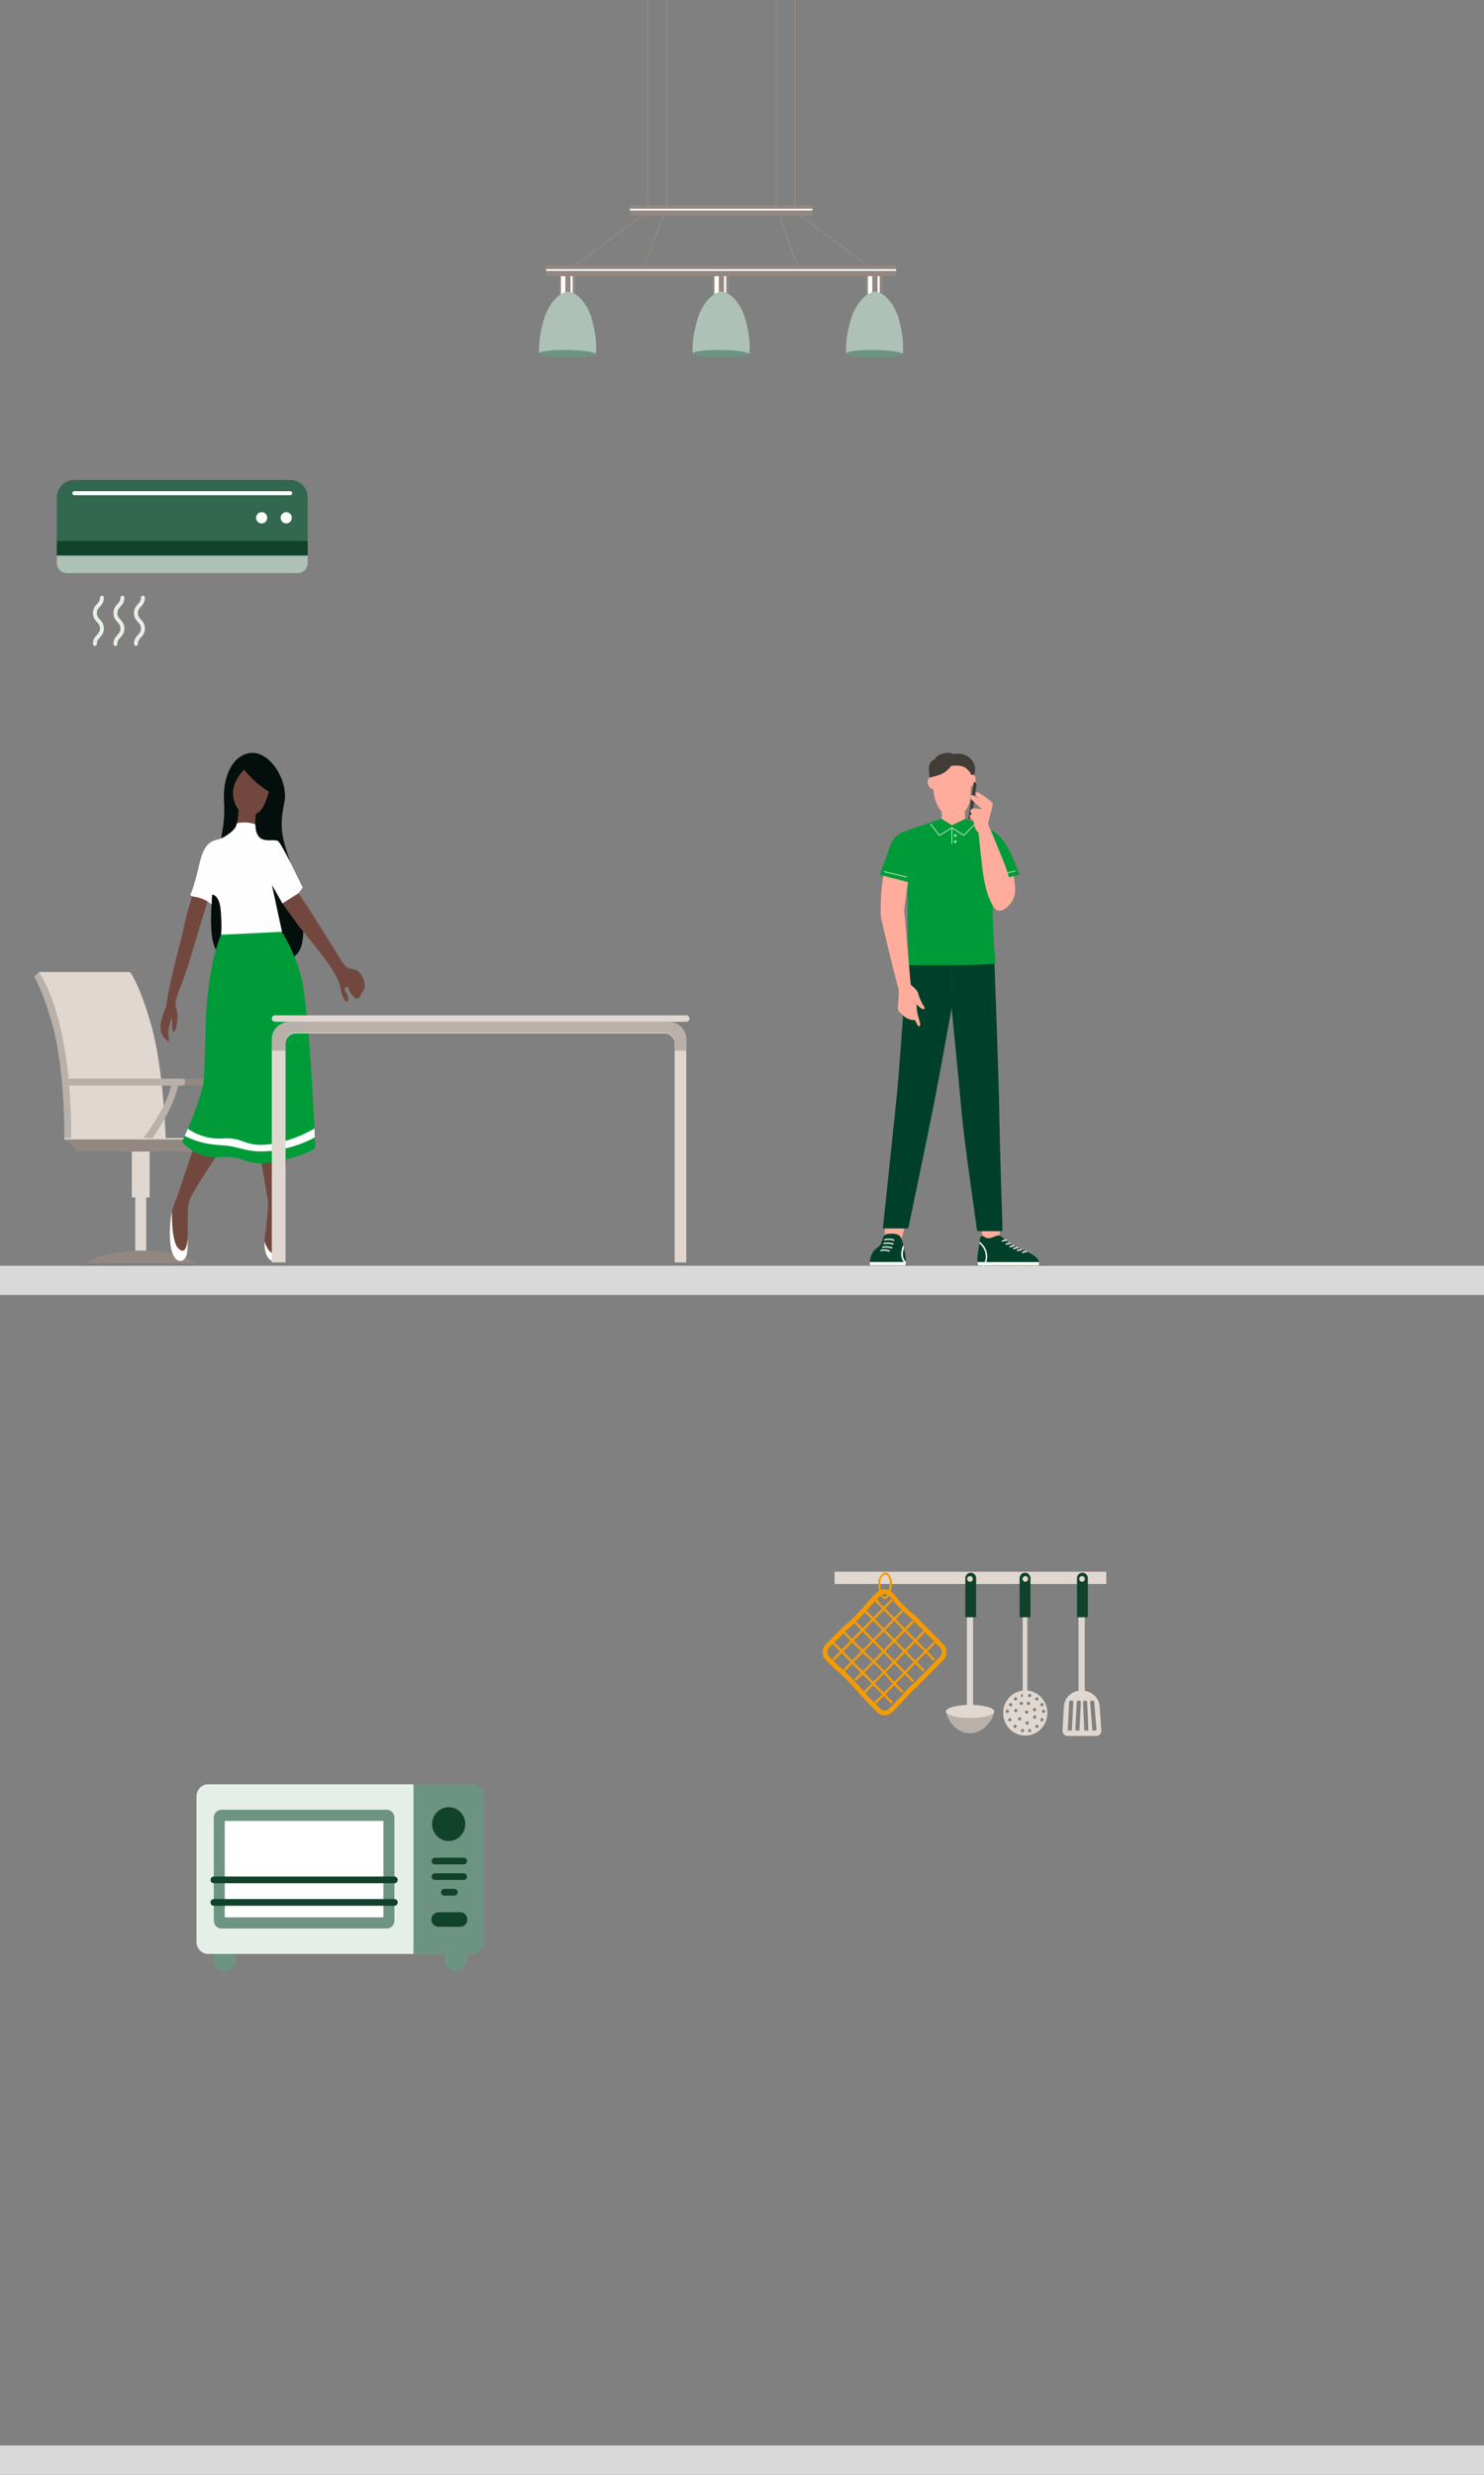 <?xml version="1.0" encoding="UTF-8"?>
<svg width="258px" height="430px" viewBox="0 0 258 430" version="1.1" xmlns="http://www.w3.org/2000/svg" xmlns:xlink="http://www.w3.org/1999/xlink">
    <rect x="0" y="0" width="258" height="430" fill="#808080" stroke="none"/>
    <title>base</title>
    <g id="Page-1" stroke="none" stroke-width="1" fill="none" fill-rule="evenodd">
        <g id="base" fill-rule="nonzero">
            <path d="M40.948,339.5 L37.024,339.5 L37.024,340.502 C37.024,341.608 37.904,342.498 38.982,342.498 C40.061,342.498 40.941,341.601 40.941,340.502 L40.941,339.5 L40.948,339.5 Z" id="Path" fill="#6D9482"></path>
            <path d="M81.25,339.5 L77.326,339.5 L77.326,340.502 C77.326,341.609 78.206,342.498 79.285,342.498 C80.364,342.498 81.243,341.602 81.243,340.502 L81.243,339.5 L81.25,339.5 Z" id="Path" fill="#6D9482"></path>
            <path d="M71.905,310.026 L71.905,339.5 L36.2,339.5 C35.073,339.5 34.166,338.568 34.166,337.427 L34.166,312.099 C34.166,310.951 35.08,310.026 36.2,310.026 L71.905,310.026 Z" id="Path" fill="#E5EFE7"></path>
            <path d="M84.116,312.099 L84.116,337.427 C84.116,338.575 83.202,339.5 82.082,339.5 L71.905,339.5 L71.905,310.026 L82.082,310.026 C83.209,310.026 84.116,310.958 84.116,312.099 Z" id="Path" fill="#6D9482"></path>
            <path d="M67.24,314.446 L38.502,314.446 C37.766,314.446 37.169,315.054 37.169,315.805 L37.169,333.721 C37.169,334.472 37.766,335.08 38.502,335.08 L67.24,335.08 C67.976,335.08 68.573,334.472 68.573,333.721 L68.573,315.805 C68.573,315.054 67.976,314.446 67.24,314.446 Z" id="Path" fill="#6D9482"></path>
            <polygon id="Path" fill="#FFFFFF" points="66.663 333.14 66.663 316.393 39.073 316.393 39.073 333.14"></polygon>
            <path d="M78.007,319.881 C79.601,319.881 80.894,318.564 80.894,316.94 C80.894,315.315 79.601,313.998 78.007,313.998 C76.413,313.998 75.121,315.315 75.121,316.94 C75.121,318.564 76.413,319.881 78.007,319.881 Z" id="Path" fill="#11422B"></path>
            <path d="M80.626,323.937 L75.616,323.937 C75.3,323.937 75.046,323.678 75.046,323.356 C75.046,323.033 75.3,322.774 75.616,322.774 L80.626,322.774 C80.942,322.774 81.196,323.033 81.196,323.356 C81.196,323.678 80.942,323.937 80.626,323.937 Z" id="Path" fill="#11422B"></path>
            <path d="M80.626,326.647 L75.616,326.647 C75.3,326.647 75.046,326.388 75.046,326.066 C75.046,325.744 75.3,325.485 75.616,325.485 L80.626,325.485 C80.942,325.485 81.196,325.744 81.196,326.066 C81.196,326.388 80.942,326.647 80.626,326.647 Z" id="Path" fill="#11422B"></path>
            <path d="M79.004,329.358 L77.238,329.358 C76.922,329.358 76.668,329.099 76.668,328.777 C76.668,328.454 76.922,328.195 77.238,328.195 L79.004,328.195 C79.32,328.195 79.574,328.454 79.574,328.777 C79.574,329.099 79.32,329.358 79.004,329.358 Z" id="Path" fill="#11422B"></path>
            <path d="M80.013,334.779 L76.234,334.779 C75.554,334.779 74.997,334.212 74.997,333.518 C74.997,332.825 75.554,332.258 76.234,332.258 L80.013,332.258 C80.694,332.258 81.25,332.825 81.25,333.518 C81.25,334.212 80.694,334.779 80.013,334.779 Z" id="Path" fill="#11422B"></path>
            <path d="M68.572,327.214 L37.169,327.214 C36.853,327.214 36.598,326.955 36.598,326.633 C36.598,326.311 36.853,326.052 37.169,326.052 L68.572,326.052 C68.888,326.052 69.143,326.311 69.143,326.633 C69.143,326.955 68.888,327.214 68.572,327.214 Z" id="Path" fill="#11422B"></path>
            <path d="M68.572,331.13 L37.169,331.13 C36.853,331.13 36.598,330.871 36.598,330.549 C36.598,330.227 36.853,329.967 37.169,329.967 L68.572,329.967 C68.888,329.967 69.143,330.227 69.143,330.549 C69.143,330.871 68.888,331.13 68.572,331.13 Z" id="Path" fill="#11422B"></path>
            <polygon id="Path" fill="#E0D7D0" points="192.333 273.094 145.095 273.094 145.095 275.221 192.333 275.221"></polygon>
            <path d="M153.75,277.836 C152.557,277.306 152.703,275.692 152.719,274.633 C152.752,274.517 152.792,274.41 152.833,274.294 C152.963,273.963 153.157,273.657 153.417,273.4 C153.653,273.226 153.986,273.143 154.262,273.317 C154.416,273.4 154.554,273.532 154.668,273.69 C154.895,274.012 155.041,274.434 155.057,274.774 C155.074,274.931 155.074,275.097 155.057,275.27 L155.057,275.287 C155.033,275.428 155.009,275.568 154.992,275.725 C154.919,276.239 154.846,276.777 154.562,277.248 C154.505,277.339 154.44,277.439 154.367,277.53 C154.27,277.604 154.172,277.687 154.083,277.753 C153.969,277.811 153.856,277.844 153.742,277.844 L153.75,277.836 Z M153.198,276.719 C153.369,277 153.466,277.596 153.896,277.43 C154.327,277.215 154.465,276.71 154.53,276.255 C154.546,276.164 154.562,276.065 154.578,275.966 C154.595,275.866 154.603,275.775 154.619,275.676 C154.635,275.535 154.66,275.386 154.684,275.237 C154.684,275.08 154.684,274.931 154.684,274.79 C154.676,274.476 154.521,274.062 154.31,273.806 C154.237,273.723 154.164,273.648 154.075,273.607 C153.58,273.607 153.312,273.921 153.166,274.31 C153.117,274.443 153.076,274.583 153.052,274.724 C152.946,275.27 153.133,275.825 153.157,276.354 C153.174,276.487 153.19,276.611 153.206,276.719 L153.198,276.719 Z" id="Shape" fill="#F59B00"></path>
            <path d="M153.791,298.038 C153.304,298.038 152.825,297.847 152.459,297.475 L150.291,295.257 C149.195,293.999 148.075,292.716 146.824,291.483 C146.67,291.326 146.516,291.169 146.354,291.02 C146.021,290.705 145.696,290.424 145.363,290.167 L144.413,289.273 C144.234,289.1 144.088,288.942 143.958,288.818 L143.577,288.429 C143.22,288.065 143.025,287.585 143.025,287.072 C143.025,286.559 143.22,286.079 143.577,285.715 L146.386,282.851 C147.685,281.792 148.919,280.584 150.178,279.136 L150.616,278.622 C150.852,278.399 151.063,278.151 151.282,277.902 C152.175,276.876 153.523,275.329 155.074,276.653 C155.212,276.777 155.333,276.901 155.447,277.025 C155.65,277.249 155.829,277.48 156.015,277.72 C156.332,278.126 156.624,278.507 156.998,278.805 C157.201,279.011 157.371,279.177 157.55,279.342 C158.061,279.839 158.597,280.319 159.149,280.782 L159.547,281.18 C159.986,281.627 160.392,282.04 160.798,282.438 L164.005,285.707 C164.744,286.46 164.744,287.676 164.005,288.421 L159.978,292.526 C159.84,292.667 159.693,292.816 159.555,292.956 C158.784,293.552 158.159,294.256 157.493,295 C157.176,295.356 156.852,295.712 156.519,296.06 L155.13,297.475 C154.765,297.847 154.278,298.038 153.799,298.038 L153.791,298.038 Z M153.831,276.967 C153.231,276.967 152.638,277.58 151.891,278.44 C151.647,278.714 151.42,278.978 151.201,279.185 L150.787,279.673 C149.496,281.163 148.237,282.396 146.93,283.456 L146.581,283.811 L144.153,286.286 C143.95,286.493 143.837,286.766 143.837,287.064 C143.837,287.362 143.95,287.635 144.153,287.842 L144.535,288.231 C144.657,288.355 144.803,288.504 144.973,288.669 L145.883,289.53 C146.207,289.778 146.548,290.076 146.906,290.407 C147.068,290.565 147.23,290.722 147.393,290.887 C148.659,292.137 149.796,293.436 150.884,294.694 L153.036,296.887 C153.458,297.318 154.14,297.318 154.554,296.887 L155.942,295.472 C156.267,295.133 156.584,294.785 156.892,294.438 C157.55,293.701 158.24,292.931 159.036,292.319 C159.141,292.211 159.271,292.079 159.409,291.938 L163.436,287.833 C163.639,287.627 163.753,287.353 163.753,287.056 C163.753,286.758 163.639,286.485 163.436,286.278 L160.229,283.009 C159.831,282.603 159.426,282.198 159.02,281.784 L158.614,281.378 C158.078,280.931 157.526,280.435 156.998,279.922 C156.819,279.748 156.649,279.574 156.47,279.4 C156.056,279.078 155.715,278.639 155.39,278.209 C155.22,277.985 155.049,277.762 154.863,277.563 C154.765,277.456 154.66,277.348 154.554,277.257 C154.31,277.05 154.075,276.951 153.839,276.951 L153.831,276.967 Z" id="Shape" fill="#F59B00"></path>
            <path d="M155.268,295.745 L154.976,296.043 C154.976,296.043 153.994,295.042 152.638,293.66 C152.532,293.552 152.427,293.445 152.321,293.337 C151.266,292.137 150.113,291.169 149.065,290.018 C148.935,289.886 148.814,289.762 148.684,289.629 C146.548,287.453 144.689,285.558 144.689,285.558 L144.981,285.26 C144.981,285.26 146.841,287.155 148.976,289.331 C149.106,289.456 149.228,289.588 149.358,289.712 C150.657,290.887 151.818,292.203 153.044,293.478 C153.149,293.585 153.255,293.693 153.36,293.8 C154.489,294.951 155.268,295.745 155.268,295.745 Z" id="Path" fill="#F59B00"></path>
            <path d="M157.095,293.883 L156.803,294.181 C156.803,294.181 156.161,293.527 155.195,292.542 C155.098,292.443 155,292.344 154.895,292.236 C153.441,290.407 151.809,288.81 150.137,287.386 C150.015,287.262 149.893,287.138 149.771,287.014 C147.961,285.169 146.516,283.695 146.516,283.695 L146.808,283.397 C146.808,283.397 148.253,284.871 150.064,286.716 C150.186,286.84 150.307,286.964 150.429,287.088 C152.15,288.603 153.782,290.192 155.187,291.938 C155.293,292.046 155.39,292.145 155.487,292.244 C156.454,293.229 157.095,293.883 157.095,293.883 Z" id="Path" fill="#F59B00"></path>
            <path d="M158.93,292.013 L158.638,292.31 C158.638,292.31 157.68,291.334 156.356,289.985 C156.251,289.877 156.153,289.778 156.04,289.662 C154.879,288.454 153.718,287.279 152.532,286.087 C152.41,285.963 152.297,285.847 152.175,285.723 C151.355,284.887 150.584,284.101 149.95,283.455 C149.755,283.257 149.577,283.075 149.414,282.909 C149.017,282.619 148.814,282.131 148.408,281.924 C149.017,281.37 149.634,282.826 150.243,283.157 C150.34,283.257 150.438,283.356 150.543,283.464 C151.193,284.126 151.964,284.912 152.76,285.723 C152.873,285.839 152.987,285.955 153.109,286.079 C154.132,287.13 155.147,288.173 156.17,289.199 C156.275,289.306 156.381,289.414 156.478,289.513 C157.891,290.953 158.93,292.013 158.93,292.013 Z" id="Path" fill="#F59B00"></path>
            <path d="M160.757,290.151 L160.465,290.449 C160.465,290.449 154.676,284.548 151.785,281.602 C151.59,281.403 151.412,281.221 151.249,281.056 C150.933,280.691 149.91,279.93 150.518,279.856 C150.795,279.856 151.2,280.41 151.533,280.758 C151.696,280.923 151.874,281.105 152.069,281.304 C154.96,284.25 160.749,290.151 160.749,290.151 L160.757,290.151 Z" id="Path" fill="#F59B00"></path>
            <path d="M162.584,288.288 L162.291,288.586 C162.291,288.586 155.658,281.825 153.044,279.16 C152.889,279.003 152.751,278.862 152.629,278.738 C152.427,278.539 152.085,278.332 152.15,278.059 C152.288,277.505 152.759,278.2 152.914,278.448 C153.035,278.572 153.173,278.721 153.328,278.87 C155.942,281.535 162.576,288.297 162.576,288.297 L162.584,288.288 Z" id="Path" fill="#F59B00"></path>
            <polygon id="Path" fill="#F59B00" points="152.013 295.743 152.3 296.036 162.588 285.549 162.301 285.257"></polygon>
            <path d="M160.464,283.389 L160.757,283.687 C160.757,283.687 158.686,285.798 156.405,288.123 C156.283,288.247 156.161,288.371 156.039,288.496 C154.537,290.051 152.97,291.508 151.509,293.113 C151.355,293.271 151.217,293.411 151.095,293.544 C150.965,293.676 150.851,293.792 150.762,293.891 C150.665,293.949 150.6,294.082 150.527,294.156 C150.324,294.222 150.324,293.949 150.186,293.875 C150.389,293.668 150.592,293.461 150.803,293.254 C150.924,293.13 151.062,292.989 151.225,292.824 C152.767,291.243 154.334,289.712 155.812,288.148 C155.926,288.032 156.039,287.916 156.153,287.8 C158.418,285.491 160.464,283.406 160.464,283.406 L160.464,283.389 Z" id="Path" fill="#F59B00"></path>
            <path d="M158.638,281.527 L158.93,281.825 C158.93,281.825 156.892,283.902 154.627,286.211 C154.505,286.335 154.391,286.451 154.27,286.575 C152.776,288.181 151.209,289.637 149.715,291.21 C149.609,291.284 149.487,291.408 149.358,291.533 C149.098,291.64 149.025,292.195 148.619,291.988 C148.554,291.988 148.684,291.706 148.757,291.541 C148.838,291.417 148.96,291.284 149.098,291.152 C149.236,291.019 149.382,290.887 149.536,290.755 C151.006,289.356 152.435,287.899 153.88,286.385 C153.994,286.269 154.107,286.145 154.229,286.029 C156.543,283.671 158.654,281.519 158.654,281.519 L158.638,281.527 Z" id="Path" fill="#F59B00"></path>
            <path d="M156.77,279.756 C156.852,279.855 156.981,279.996 157.055,280.062 C156.649,280.344 156.373,280.683 156.032,281.047 C155.869,281.213 155.691,281.395 155.496,281.593 C153.482,283.646 150.064,287.13 148.172,289.058 C148.026,289.207 147.888,289.348 147.766,289.472 C147.466,289.77 147.198,290.184 146.857,290.391 C146.792,290.391 146.654,290.25 146.654,290.184 C146.792,289.77 147.133,289.489 147.482,289.182 C147.612,289.05 147.742,288.917 147.888,288.769 C149.78,286.84 153.198,283.356 155.212,281.304 C155.406,281.105 155.585,280.923 155.747,280.757 C156.04,280.484 156.243,280.269 156.519,280.004 C156.689,279.847 156.787,279.756 156.787,279.756 L156.77,279.756 Z" id="Path" fill="#F59B00"></path>
            <path d="M154.976,277.811 C155.082,277.91 155.285,278.051 155.212,278.117 C155.147,278.399 154.806,278.465 154.643,278.73 C154.513,278.862 154.359,279.011 154.197,279.185 C151.566,281.866 144.981,288.578 144.981,288.578 L144.689,288.28 C144.689,288.28 147.011,285.913 149.447,283.43 C149.577,283.298 149.707,283.166 149.828,283.041 C150.307,282.553 150.851,281.999 151.355,281.486 C151.477,281.361 151.598,281.237 151.72,281.113 C152.621,280.194 153.442,279.359 154.026,278.763 C154.172,278.614 154.302,278.481 154.424,278.357 C154.538,278.241 154.643,278.134 154.724,278.059 C154.887,277.894 154.976,277.811 154.976,277.811 Z" id="Path" fill="#F59B00"></path>
            <polygon id="Path" fill="#E0D7D0" points="178.335 279.905 177.799 279.905 177.799 295.025 178.335 295.025"></polygon>
            <polygon id="Path" fill="#E0D7D0" points="178.611 279.905 178.343 279.905 178.343 295.025 178.611 295.025"></polygon>
            <path d="M178.205,273.259 C177.702,273.259 177.263,273.681 177.263,274.194 L177.263,280.997 L179.147,280.997 L179.147,274.194 C179.147,273.681 178.709,273.259 178.205,273.259 Z M178.262,274.84 C177.994,274.84 177.775,274.616 177.775,274.343 C177.775,274.07 177.994,273.847 178.262,273.847 C178.53,273.847 178.749,274.07 178.749,274.343 C178.749,274.616 178.53,274.84 178.262,274.84 Z" id="Shape" fill="#11422B"></path>
            <path d="M178.246,293.717 C176.119,293.717 174.397,295.472 174.397,297.64 C174.397,299.808 176.119,301.563 178.246,301.563 C180.373,301.563 182.094,299.808 182.094,297.64 C182.094,295.472 180.373,293.717 178.246,293.717 Z M181.136,295.902 C181.299,295.902 181.421,296.034 181.421,296.192 C181.421,296.349 181.291,296.481 181.136,296.481 C180.982,296.481 180.852,296.349 180.852,296.192 C180.852,296.034 180.982,295.902 181.136,295.902 Z M178.806,295.679 C178.969,295.679 179.09,295.811 179.09,295.968 C179.09,296.125 178.96,296.258 178.806,296.258 C178.652,296.258 178.522,296.125 178.522,295.968 C178.522,295.811 178.652,295.679 178.806,295.679 Z M177.548,295.679 C177.71,295.679 177.832,295.811 177.832,295.968 C177.832,296.125 177.702,296.258 177.548,296.258 C177.393,296.258 177.264,296.125 177.264,295.968 C177.264,295.811 177.393,295.679 177.548,295.679 Z M176.549,294.892 C176.711,294.892 176.833,295.025 176.833,295.182 C176.833,295.339 176.703,295.472 176.549,295.472 C176.395,295.472 176.265,295.339 176.265,295.182 C176.265,295.025 176.395,294.892 176.549,294.892 Z M174.852,297.342 C174.852,297.177 174.982,297.052 175.136,297.052 C175.291,297.052 175.42,297.185 175.42,297.342 C175.42,297.499 175.291,297.632 175.136,297.632 C174.982,297.632 174.852,297.499 174.852,297.342 Z M175.575,299.097 C175.412,299.097 175.291,298.964 175.291,298.807 C175.291,298.65 175.42,298.517 175.575,298.517 C175.729,298.517 175.859,298.65 175.859,298.807 C175.859,298.964 175.729,299.097 175.575,299.097 Z M175.713,296.49 C175.55,296.49 175.429,296.357 175.429,296.2 C175.429,296.043 175.559,295.91 175.713,295.91 C175.867,295.91 175.997,296.043 175.997,296.2 C175.997,296.357 175.867,296.49 175.713,296.49 Z M176.476,300.255 C176.314,300.255 176.192,300.123 176.192,299.965 C176.192,299.808 176.322,299.676 176.476,299.676 C176.63,299.676 176.76,299.808 176.76,299.965 C176.76,300.123 176.63,300.255 176.476,300.255 Z M176.614,297.499 C176.452,297.499 176.33,297.367 176.33,297.21 C176.33,297.052 176.46,296.92 176.614,296.92 C176.768,296.92 176.898,297.052 176.898,297.21 C176.898,297.367 176.768,297.499 176.614,297.499 Z M177.272,298.948 C177.109,298.948 176.987,298.815 176.987,298.658 C176.987,298.501 177.117,298.368 177.272,298.368 C177.426,298.368 177.556,298.501 177.556,298.658 C177.556,298.815 177.426,298.948 177.272,298.948 Z M177.767,300.983 C177.605,300.983 177.483,300.851 177.483,300.694 C177.483,300.537 177.613,300.404 177.767,300.404 C177.921,300.404 178.051,300.537 178.051,300.694 C178.051,300.851 177.921,300.983 177.767,300.983 Z M177.767,294.901 C177.605,294.901 177.483,294.768 177.483,294.611 C177.483,294.454 177.613,294.321 177.767,294.321 C177.921,294.321 178.051,294.454 178.051,294.611 C178.051,294.768 177.921,294.901 177.767,294.901 Z M178.197,297.483 C178.197,297.317 178.327,297.193 178.481,297.193 C178.636,297.193 178.766,297.325 178.766,297.483 C178.766,297.64 178.636,297.772 178.481,297.772 C178.327,297.772 178.197,297.64 178.197,297.483 Z M178.303,299.378 C178.303,299.212 178.433,299.088 178.587,299.088 C178.741,299.088 178.871,299.221 178.871,299.378 C178.871,299.535 178.741,299.668 178.587,299.668 C178.433,299.668 178.303,299.535 178.303,299.378 Z M179.017,300.983 C178.855,300.983 178.733,300.851 178.733,300.694 C178.733,300.537 178.863,300.404 179.017,300.404 C179.172,300.404 179.301,300.537 179.301,300.694 C179.301,300.851 179.172,300.983 179.017,300.983 Z M179.017,294.901 C178.855,294.901 178.733,294.768 178.733,294.611 C178.733,294.454 178.863,294.321 179.017,294.321 C179.172,294.321 179.301,294.454 179.301,294.611 C179.301,294.768 179.172,294.901 179.017,294.901 Z M179.862,296.763 C180.024,296.763 180.146,296.895 180.146,297.052 C180.146,297.21 180.016,297.342 179.862,297.342 C179.707,297.342 179.577,297.21 179.577,297.052 C179.577,296.895 179.707,296.763 179.862,296.763 Z M179.61,298.352 C179.61,298.186 179.74,298.062 179.894,298.062 C180.048,298.062 180.178,298.194 180.178,298.352 C180.178,298.509 180.048,298.641 179.894,298.641 C179.74,298.641 179.61,298.509 179.61,298.352 Z M180.26,300.255 C180.097,300.255 179.975,300.123 179.975,299.965 C179.975,299.808 180.105,299.676 180.26,299.676 C180.414,299.676 180.544,299.808 180.544,299.965 C180.544,300.123 180.414,300.255 180.26,300.255 Z M180.26,295.48 C180.097,295.48 179.975,295.348 179.975,295.19 C179.975,295.033 180.105,294.901 180.26,294.901 C180.414,294.901 180.544,295.033 180.544,295.19 C180.544,295.348 180.414,295.48 180.26,295.48 Z M181.145,299.097 C180.982,299.097 180.86,298.964 180.86,298.807 C180.86,298.65 180.99,298.517 181.145,298.517 C181.299,298.517 181.429,298.65 181.429,298.807 C181.429,298.964 181.299,299.097 181.145,299.097 Z M181.429,297.632 C181.266,297.632 181.145,297.499 181.145,297.342 C181.145,297.185 181.274,297.052 181.429,297.052 C181.583,297.052 181.713,297.185 181.713,297.342 C181.713,297.499 181.583,297.632 181.429,297.632 Z" id="Shape" fill="#E0D7D0"></path>
            <polygon id="Path" fill="#E0D7D0" points="188.046 279.905 187.51 279.905 187.51 295.025 188.046 295.025"></polygon>
            <polygon id="Path" fill="#E0D7D0" points="188.582 279.905 188.046 279.905 188.046 295.025 188.582 295.025"></polygon>
            <path d="M188.184,273.259 C187.68,273.259 187.242,273.681 187.242,274.194 L187.242,280.997 L189.126,280.997 L189.126,274.194 C189.126,273.681 188.687,273.259 188.184,273.259 Z M188.119,274.84 C187.851,274.84 187.632,274.616 187.632,274.343 C187.632,274.07 187.851,273.847 188.119,273.847 C188.387,273.847 188.606,274.07 188.606,274.343 C188.606,274.616 188.387,274.84 188.119,274.84 Z" id="Shape" fill="#11422B"></path>
            <path d="M191.464,300.678 L191.18,296.465 C191.082,294.926 189.662,293.726 188.046,293.726 C186.43,293.726 185.058,294.901 184.969,296.449 L184.725,300.678 C184.693,301.174 185.09,301.621 185.578,301.621 L190.62,301.621 C191.107,301.621 191.488,301.174 191.456,300.678 L191.464,300.678 Z M186.341,300.702 L185.626,300.661 L185.886,295.729 C185.886,295.588 186.016,295.472 186.154,295.48 L186.357,295.48 C186.495,295.497 186.609,295.621 186.601,295.77 L186.341,300.702 Z M187.656,300.702 L186.942,300.661 L187.201,295.729 C187.201,295.588 187.331,295.472 187.469,295.48 L187.672,295.48 C187.81,295.497 187.924,295.621 187.916,295.77 L187.656,300.702 Z M188.509,300.702 L188.297,295.77 C188.297,295.629 188.403,295.505 188.541,295.497 L188.744,295.497 C188.882,295.48 189.004,295.596 189.012,295.737 L189.223,300.669 L188.509,300.702 Z M189.921,300.702 L189.523,295.778 C189.515,295.638 189.621,295.505 189.759,295.497 L189.962,295.48 C190.1,295.472 190.23,295.58 190.238,295.72 L190.636,300.644 L189.921,300.702 Z" id="Shape" fill="#E0D7D0"></path>
            <polygon id="Path" fill="#E0D7D0" points="168.633 279.905 168.097 279.905 168.097 297.773 168.633 297.773"></polygon>
            <polygon id="Path" fill="#E0D7D0" points="169.168 279.905 168.633 279.905 168.633 297.773 169.168 297.773"></polygon>
            <path d="M168.771,273.259 C168.267,273.259 167.829,273.681 167.829,274.194 L167.829,280.997 L169.713,280.997 L169.713,274.194 C169.713,273.681 169.274,273.259 168.771,273.259 Z M168.641,274.84 C168.373,274.84 168.154,274.616 168.154,274.343 C168.154,274.07 168.373,273.847 168.641,273.847 C168.909,273.847 169.128,274.07 169.128,274.343 C169.128,274.616 168.909,274.84 168.641,274.84 Z" id="Shape" fill="#11422B"></path>
            <path d="M168.649,298.501 C167.017,298.501 165.547,297.88 164.451,297.367 C164.841,299.353 166.554,301.157 168.624,301.157 C170.695,301.157 172.473,299.345 172.871,297.367 C171.775,297.864 170.248,298.501 168.649,298.501 Z" id="Path" fill="#B9B0A9"></path>
            <path d="M172.871,297.359 C172.871,297.549 172.692,297.731 172.375,297.897 C171.669,298.253 170.273,298.501 168.665,298.501 C167.057,298.501 165.661,298.261 164.955,297.897 C164.638,297.74 164.459,297.557 164.459,297.359 C164.459,296.73 166.343,296.225 168.665,296.225 C170.987,296.225 172.871,296.73 172.871,297.359 Z" id="Path" fill="#E0D7D0"></path>
            <rect id="Rectangle" fill="#D9D9D9" x="0" y="424.903" width="258" height="5.097"></rect>
            <rect id="Rectangle" fill="#D9D9D9" x="0" y="219.933" width="258" height="5.068"></rect>
            <path d="M41.023,188.619 L21.133,188.619 L21.133,187.41 L41.023,187.41 C41.353,187.41 41.62,187.681 41.62,188.015 C41.62,188.348 41.353,188.619 41.023,188.619 Z" id="Path" fill="#928881"></path>
            <path d="M39.137,188.619 C39.137,188.619 38.879,190.671 36.733,194.171 C34.762,197.391 34.214,197.851 34.214,197.851 L35.843,197.851 C35.843,197.851 37.81,195.136 39.119,192.241 C40.254,189.733 40.37,188.619 40.37,188.619 L39.137,188.619 Z" id="Path" fill="#928881"></path>
            <path d="M11.186,197.914 C11.186,197.914 11.364,186.328 9.161,178.242 C7.892,173.583 6.686,171.062 6.028,169.858 C5.979,169.768 5.996,169.655 6.068,169.587 L6.717,168.947 L7.572,168.888 L12.081,178.846 L13.928,197.856 L11.186,197.914 Z" id="Path" fill="#B9B0A9"></path>
            <path d="M22.424,168.888 L6.775,168.888 C6.775,168.888 9.219,172.28 10.825,179.992 C12.61,188.561 12.374,197.856 12.374,197.856 L28.811,197.856 C28.811,197.856 28.455,185.787 26.309,178.183 C24.609,172.149 23.149,169.682 22.736,169.06 C22.664,168.956 22.549,168.893 22.42,168.893 L22.424,168.888 Z" id="Path" fill="#E0D7D0"></path>
            <path d="M31.61,188.619 L11.72,188.619 L11.72,187.41 L31.61,187.41 C31.94,187.41 32.207,187.681 32.207,188.015 C32.207,188.348 31.94,188.619 31.61,188.619 Z" id="Path" fill="#B9B0A9"></path>
            <path d="M11.244,197.914 L13.505,200.088 L37.565,200.088 C37.565,198.888 36.604,197.914 35.42,197.914 L11.244,197.914 Z" id="Path" fill="#928881"></path>
            <path d="M29.728,188.619 C29.728,188.619 29.47,190.671 27.324,194.171 C25.353,197.391 24.805,197.851 24.805,197.851 L26.434,197.851 C26.434,197.851 28.401,195.136 29.71,192.241 C30.845,189.733 30.96,188.619 30.96,188.619 L29.728,188.619 Z" id="Path" fill="#B9B0A9"></path>
            <polygon id="Path" fill="#E0D7D0" points="26.016 200.088 22.918 200.088 22.918 208.052 26.016 208.052"></polygon>
            <polygon id="Path" fill="#E0D7D0" points="25.415 208.052 23.51 208.052 23.51 219.156 25.415 219.156"></polygon>
            <path d="M24.404,217.284 C20.448,217.284 16.949,218.141 14.809,219.458 L34,219.458 C31.859,218.141 28.361,217.284 24.404,217.284 Z" id="Path" fill="#928881"></path>
            <polygon id="Path" fill="#E0D7D0" points="36.199 197.734 11.186 197.734 11.186 197.977 36.199 197.977"></polygon>
            <path d="M41.469,131.694 C41.469,131.694 38.612,133.651 38.95,139.352 C39.284,145.052 37.352,148.033 36.934,154.5 C36.516,160.968 36.346,164.882 38.95,166.668 C41.554,168.454 50.037,168.454 51.968,165.306 C53.9,162.158 51.715,153.562 50.291,149.305 C48.862,145.052 48.613,143.433 49.449,139.347 C50.291,135.261 45.84,128.37 41.469,131.689 L41.469,131.694 Z" id="Path" fill="#040E0D"></path>
            <path d="M43.147,139.523 L41.469,140.714 C41.469,140.714 41.384,142.928 40.966,143.69 C40.687,144.201 40.043,144.768 39.034,145.391 C37.521,146.329 35.759,145.305 34.668,150.072 C33.578,154.839 33.07,155.434 33.07,155.434 C33.07,155.434 33.573,155.52 32.986,157.134 C32.398,158.754 31.642,162.583 31.642,162.583 C31.642,162.583 30.636,166.24 29.795,169.988 C28.953,173.731 28.953,174.669 28.953,174.669 C28.953,174.669 28.366,176.203 28.197,176.798 C28.028,177.393 27.694,178.584 28.112,179.608 C28.531,180.627 29.456,180.97 29.456,180.97 C29.456,180.97 29.038,179.608 29.456,178.16 L29.875,176.712 L29.959,178.927 C29.959,178.927 30.462,180.203 30.801,177.479 C31.134,174.755 29.795,175.264 31.134,172.117 C32.478,168.969 34.325,162.33 34.325,162.33 L36.088,156.629 L36.769,157.148 L36.871,155.416 C36.871,155.416 38.104,155.439 38.358,157.991 C38.612,160.544 38.442,162.416 38.442,162.416 L47.259,161.992 L49.022,161.906 L47.259,153.734 L49.106,156.968 L52.044,161.054 C52.044,161.054 56.748,166.587 58.177,169.14 C59.606,171.693 58.934,171.521 59.521,172.969 C60.108,174.417 60.611,174.245 60.527,173.307 C60.442,172.369 59.521,172.031 60.108,171.521 C60.696,171.012 60.362,172.117 61.453,173.14 C62.543,174.16 62.543,172.798 63.13,172.202 C63.718,171.607 63.3,169.564 62.289,168.797 C61.283,168.031 60.527,168.797 59.517,167.178 C58.511,165.559 54.309,158.839 54.309,158.839 L51.901,155.204 L52.631,154.244 C52.631,154.244 49.271,147.181 48.434,146.243 C47.593,145.305 43.623,147.871 44.518,141.399 C45.412,134.927 43.147,139.523 43.147,139.523 Z M40.543,196.628 C40.543,196.628 33.489,206.672 32.901,208.715 C32.314,210.758 32.986,216.715 32.398,218.249 C31.811,219.782 29.626,219.611 29.541,214.93 C29.456,210.248 30.467,208.972 30.97,207.443 C31.473,205.91 35.002,195.442 35.002,195.442 L48.523,193.061 L49.778,201.436 C49.778,201.436 49.026,209.058 49.026,210.163 C49.026,211.267 50.201,217.992 48.857,218.93 C47.513,219.868 45.497,218.844 46.084,214.677 C46.672,210.505 46.587,208.634 46.587,208.634 L44.74,197.995 L40.539,196.633 L40.543,196.628 Z" id="Shape" fill="#72483E"></path>
            <path d="M42.56,159.859 L38.443,162.411 C38.443,162.411 36.093,167.264 35.755,177.898 C35.421,188.537 35.67,187.685 34.58,191.09 C33.489,194.495 31.642,198.41 31.642,198.41 C31.642,198.41 34.161,201.472 38.363,201.048 C42.564,200.624 42.48,202.92 48.021,201.815 C53.562,200.71 54.821,199.433 54.821,199.433 C54.821,199.433 53.896,175.522 52.302,169.564 C50.705,163.606 47.767,160.201 47.767,160.201 L42.56,159.863 L42.56,159.859 Z" id="Path" fill="#009B39"></path>
            <path d="M41.184,143.05 C41.122,143.307 41.051,143.532 40.962,143.695 C40.683,144.206 40.039,144.772 39.03,145.395 C37.517,146.333 35.755,145.309 34.664,150.076 C33.574,154.843 33.066,155.439 33.066,155.439 C33.066,155.439 33.204,155.461 33.249,155.714 C34.139,155.831 35.278,156.088 36.088,156.629 C36.151,156.67 36.213,156.719 36.266,156.764 L36.769,157.143 L36.872,155.411 C36.872,155.411 38.105,155.434 38.358,157.987 C38.612,160.539 38.443,162.411 38.443,162.411 L47.26,161.987 L49.022,161.901 L47.26,153.729 L49.107,156.963 L51.906,155.199 L52.636,154.239 C52.636,154.239 49.276,147.176 48.439,146.238 C47.691,145.408 44.469,147.339 44.393,143.235 C44.393,143.235 43.049,142.63 41.189,143.045 L41.184,143.05 Z M29.902,210.51 C29.902,210.546 29.71,215.691 31.05,216.963 C32.372,218.222 32.657,215.863 32.652,214.411 C32.666,216.066 32.652,217.572 32.394,218.24 C31.807,219.773 29.622,219.602 29.537,214.92 C29.501,212.927 29.662,211.547 29.902,210.51 Z M45.987,215.705 C46.005,215.759 46.601,217.73 47.513,217.73 C48.426,217.73 48.55,217.68 49.503,216.043 C49.512,217.414 49.36,218.569 48.857,218.921 C47.633,219.773 45.853,219.002 45.991,215.7 L45.987,215.705 Z M32.661,196.114 C32.457,196.592 32.27,197.02 32.109,197.372 C34.553,198.558 36.297,198.869 38.772,199.005 C41.794,199.176 42.969,200.452 47.34,199.943 C51.706,199.433 54.737,197.616 54.737,197.616 C54.719,197.174 54.692,196.659 54.666,196.082 C54.666,196.082 51.034,198.324 46.748,198.833 C42.466,199.343 42.382,197.557 38.768,197.814 C35.158,198.071 32.652,196.114 32.652,196.114 L32.661,196.114 Z" id="Shape" fill="#FFFEFF"></path>
            <path d="M42.39,133.733 C42.39,133.733 44.237,135.861 45.497,136.709 L46.756,137.562 C46.756,137.562 46.169,139.776 45.328,140.795 C44.486,141.815 42.39,142.072 41.465,140.71 C40.539,139.348 39.533,136.881 42.39,133.733 Z" id="Path" fill="#72483E"></path>
            <path d="M119.316,177.534 L47.808,177.534 C47.501,177.534 47.256,177.282 47.256,176.976 C47.256,176.666 47.506,176.419 47.808,176.419 L119.316,176.419 C119.623,176.419 119.868,176.67 119.868,176.976 C119.868,177.286 119.618,177.534 119.316,177.534 Z" id="Path" fill="#E0D7D0"></path>
            <path d="M49.651,219.348 L47.256,219.348 L47.256,180.717 C47.256,178.958 48.672,177.534 50.421,177.534 L116.153,177.534 C117.902,177.534 119.318,178.958 119.318,180.717 L119.318,219.348 L117.293,219.348 L117.293,181.308 C117.293,180.35 116.518,179.571 115.566,179.571 L51.378,179.571 C50.425,179.571 49.651,180.35 49.651,181.308 L49.651,219.348 Z" id="Path" fill="#E0D7D0"></path>
            <path d="M49.651,182.551 L47.256,182.551 L47.256,180.507 C47.256,178.863 48.672,177.534 50.421,177.534 L116.153,177.534 C117.902,177.534 119.318,178.863 119.318,180.507 L119.318,182.551 L117.293,182.551 L117.293,181.058 C117.293,180.164 116.518,179.436 115.566,179.436 L51.378,179.436 C50.425,179.436 49.651,180.164 49.651,181.058 L49.651,182.551 Z" id="Path" fill="#B9B0A9"></path>
            <g transform="translate(9.881, 83.395)" fill-rule="nonzero">
            <path d="M43.611,13.124 L43.611,14.417 C43.611,15.393 42.831,16.186 41.868,16.186 L1.746,16.186 C0.783,16.186 0,15.393 0,14.417 L0,13.124 L43.611,13.124 Z" id="Path" fill="#ADC1B6"></path>
            <polygon id="Path" fill="#11422B" points="43.611 10.553 0 10.553 0 13.127 43.611 13.127"></polygon>
            <path d="M43.611,3.068 L43.611,10.553 L0,10.553 L0,3.068 C0,1.374 1.356,-1.42108547e-14 3.027,-1.42108547e-14 L40.589,-1.42108547e-14 C42.261,-1.42108547e-14 43.613,1.374 43.613,3.068 L43.611,3.068 Z" id="Path" fill="#31684F"></path>
            <path d="M40.589,2.643 L3.027,2.643 C2.838,2.643 2.687,2.487 2.687,2.299 C2.687,2.11 2.841,1.954 3.027,1.954 L40.589,1.954 C40.778,1.954 40.928,2.11 40.928,2.299 C40.928,2.487 40.775,2.643 40.589,2.643 Z" id="Path" fill="#FFFFFF"></path>
            <path d="M40.825,6.797 C40.948,6.269 40.626,5.741 40.105,5.616 C39.584,5.492 39.062,5.818 38.939,6.346 C38.816,6.874 39.139,7.402 39.66,7.527 C40.18,7.652 40.702,7.325 40.825,6.797 Z" id="Path" fill="#FFFFFF"></path>
            <path d="M36.293,7.267 C36.671,6.884 36.671,6.262 36.293,5.879 C35.915,5.495 35.301,5.495 34.923,5.879 C34.544,6.262 34.544,6.884 34.923,7.267 C35.301,7.651 35.915,7.651 36.293,7.267 Z" id="Path" fill="#FFFFFF"></path>
            <path d="M6.619,28.822 C6.43,28.822 6.28,28.666 6.28,28.478 C6.28,27.673 6.666,27.248 6.98,26.907 C7.269,26.589 7.499,26.335 7.499,25.802 C7.499,25.269 7.269,25.015 6.98,24.698 C6.669,24.357 6.28,23.929 6.28,23.126 C6.28,22.324 6.666,21.896 6.98,21.555 C7.269,21.238 7.499,20.983 7.499,20.451 C7.499,20.259 7.653,20.107 7.839,20.107 C8.025,20.107 8.179,20.262 8.179,20.451 C8.179,21.256 7.792,21.681 7.479,22.022 C7.189,22.339 6.959,22.594 6.959,23.126 C6.959,23.659 7.189,23.914 7.479,24.231 C7.789,24.572 8.179,25 8.179,25.802 C8.179,26.604 7.792,27.032 7.479,27.373 C7.189,27.691 6.959,27.945 6.959,28.478 C6.959,28.669 6.805,28.822 6.619,28.822 Z" id="Path" fill="#E5EFE7"></path>
            <path d="M10.184,28.822 C9.995,28.822 9.845,28.666 9.845,28.478 C9.845,27.673 10.232,27.248 10.545,26.907 C10.834,26.589 11.065,26.335 11.065,25.802 C11.065,25.269 10.834,25.015 10.545,24.698 C10.235,24.357 9.845,23.929 9.845,23.126 C9.845,22.324 10.232,21.896 10.545,21.555 C10.834,21.238 11.065,20.983 11.065,20.451 C11.065,20.259 11.218,20.107 11.404,20.107 C11.59,20.107 11.744,20.262 11.744,20.451 C11.744,21.256 11.357,21.681 11.044,22.022 C10.754,22.339 10.524,22.594 10.524,23.126 C10.524,23.659 10.751,23.914 11.044,24.231 C11.354,24.572 11.744,25 11.744,25.802 C11.744,26.604 11.357,27.032 11.044,27.373 C10.754,27.691 10.524,27.945 10.524,28.478 C10.524,28.669 10.37,28.822 10.184,28.822 Z" id="Path" fill="#E5EFE7"></path>
            <path d="M13.752,28.822 C13.563,28.822 13.413,28.666 13.413,28.478 C13.413,27.673 13.8,27.248 14.113,26.907 C14.402,26.589 14.632,26.335 14.632,25.802 C14.632,25.269 14.402,25.015 14.113,24.698 C13.802,24.357 13.413,23.929 13.413,23.126 C13.413,22.324 13.8,21.896 14.113,21.555 C14.402,21.238 14.632,20.983 14.632,20.451 C14.632,20.259 14.786,20.107 14.972,20.107 C15.158,20.107 15.312,20.262 15.312,20.451 C15.312,21.256 14.925,21.681 14.612,22.022 C14.322,22.339 14.092,22.594 14.092,23.126 C14.092,23.659 14.319,23.914 14.612,24.231 C14.922,24.572 15.312,25 15.312,25.802 C15.312,26.604 14.925,27.032 14.612,27.373 C14.322,27.691 14.092,27.945 14.092,28.478 C14.092,28.669 13.938,28.822 13.752,28.822 Z" id="Path" fill="#E5EFE7"></path>
        </g>
            <polygon id="Path" fill="#F1AF87" points="170.521 212.554 170.88 215.274 173.823 215.274 173.709 212.474"></polygon>
            <polygon id="Path" fill="#F1AF87" points="153.921 212.456 153.798 214.825 156.662 215.541 157.315 212.95"></polygon>
            <polygon id="Path" fill="#FFAC9D" points="170.521 212.554 170.88 215.274 173.823 215.274 173.709 212.474"></polygon>
            <path d="M180.551,219.878 L170.056,219.878 C169.977,219.736 169.938,219.532 169.92,219.287 C169.854,218.389 170.139,216.954 170.275,216.047 C170.293,215.941 170.306,215.843 170.319,215.754 C170.337,215.603 170.35,215.478 170.35,215.385 C170.35,214.647 170.995,214.772 170.995,214.772 C172.056,215.825 173.258,214.243 173.959,214.763 C173.959,214.763 174.262,214.981 175.095,215.741 C175.929,216.501 177.345,217.003 178.552,217.514 C180.109,218.172 180.551,218.834 180.635,219.287 C180.705,219.647 180.547,219.878 180.547,219.878 L180.551,219.878 Z" id="Path" fill="#00402A"></path>
            <path d="M180.551,219.878 L170.056,219.878 C169.977,219.736 169.937,219.531 169.92,219.287 L180.639,219.287 C180.709,219.647 180.551,219.878 180.551,219.878 Z" id="Path" fill="#FFF9F3"></path>
            <path d="M171.131,219.878 L170.819,219.878 C171.131,219.518 171.42,218.967 171.385,218.176 C171.332,217.127 170.714,216.416 170.28,216.047 C170.297,215.941 170.311,215.843 170.324,215.754 C170.789,216.114 171.574,216.905 171.635,218.163 C171.67,218.918 171.429,219.478 171.135,219.878 L171.131,219.878 Z" id="Path" fill="#FFF9F3"></path>
            <polygon id="Path" fill="#FFAC9D" points="153.921 212.456 153.798 214.825 156.662 215.541 157.315 212.95"></polygon>
            <path d="M157.464,219.198 C157.464,219.225 157.464,219.247 157.464,219.274 C157.464,219.385 157.455,219.487 157.451,219.572 C157.438,219.763 157.425,219.878 157.425,219.878 L151.223,219.878 C151.223,219.878 151.192,219.634 151.214,219.274 C151.254,218.629 151.464,217.616 152.324,216.945 C153.495,216.025 153.043,216.216 153.284,215.798 C153.311,215.754 153.521,215.038 153.543,214.989 C153.745,214.554 153.929,214.349 155.043,214.349 C156.517,214.349 156.648,215.074 156.806,215.456 C156.872,215.616 156.96,215.949 157.052,216.345 C157.087,216.505 157.126,216.674 157.161,216.847 C157.254,217.278 157.337,217.732 157.394,218.092 C157.455,218.478 157.468,218.878 157.464,219.198 Z" id="Path" fill="#00402A"></path>
            <path d="M157.464,219.198 C157.464,219.225 157.464,219.247 157.464,219.274 C157.464,219.385 157.455,219.487 157.451,219.571 C157.148,219.358 156.933,219.074 156.806,218.722 C156.42,217.665 157.012,216.394 157.038,216.336 L157.052,216.336 C157.087,216.5 157.126,216.669 157.161,216.843 C157.021,217.274 156.859,218.002 157.082,218.616 C157.166,218.838 157.293,219.034 157.464,219.194 L157.464,219.198 Z" id="Path" fill="#FFF9F3"></path>
            <path d="M157.464,219.274 C157.456,219.634 157.429,219.878 157.429,219.878 L151.228,219.878 C151.228,219.878 151.197,219.634 151.219,219.274 L157.464,219.274 Z" id="Path" fill="#FFF9F3"></path>
            <path d="M155.39,215.603 C155.363,215.603 155.337,215.594 155.315,215.572 C155.21,215.465 154.328,215.345 153.837,215.523 C153.78,215.545 153.723,215.514 153.701,215.461 C153.679,215.403 153.71,215.345 153.762,215.323 C154.267,215.136 155.267,215.225 155.46,215.421 C155.499,215.461 155.504,215.532 155.46,215.572 C155.438,215.594 155.412,215.603 155.385,215.603 L155.39,215.603 Z" id="Path" fill="#FFF9F3"></path>
            <path d="M155.267,216.247 C155.267,216.247 155.245,216.247 155.236,216.243 C155.161,216.216 154.464,216.003 153.705,216.172 C153.648,216.185 153.591,216.149 153.578,216.092 C153.565,216.034 153.6,215.976 153.657,215.963 C154.473,215.785 155.219,216.012 155.297,216.038 C155.354,216.056 155.385,216.118 155.368,216.172 C155.354,216.216 155.311,216.247 155.267,216.247 Z" id="Path" fill="#FFF9F3"></path>
            <path d="M155.048,216.909 C155.048,216.909 155.026,216.909 155.017,216.905 C154.942,216.878 154.245,216.665 153.486,216.834 C153.429,216.847 153.372,216.811 153.359,216.754 C153.346,216.696 153.381,216.638 153.438,216.625 C154.254,216.447 155,216.674 155.078,216.7 C155.135,216.718 155.166,216.78 155.149,216.834 C155.135,216.878 155.092,216.909 155.048,216.909 Z" id="Path" fill="#FFF9F3"></path>
            <path d="M154.591,217.456 C154.591,217.456 154.57,217.456 154.556,217.451 C154.486,217.429 153.855,217.22 153.162,217.385 C153.105,217.398 153.048,217.362 153.035,217.305 C153.021,217.247 153.056,217.189 153.113,217.176 C153.863,216.998 154.552,217.225 154.627,217.251 C154.684,217.269 154.71,217.331 154.692,217.389 C154.679,217.434 154.635,217.46 154.591,217.46 L154.591,217.456 Z" id="Path" fill="#FFF9F3"></path>
            <path d="M174.262,215.727 C174.214,215.727 174.17,215.692 174.157,215.643 C174.144,215.585 174.179,215.527 174.236,215.514 L174.92,215.358 C174.977,215.345 175.034,215.38 175.047,215.438 C175.061,215.496 175.025,215.554 174.968,215.567 L174.284,215.723 C174.284,215.723 174.267,215.723 174.262,215.723 L174.262,215.727 Z" id="Path" fill="#FFF9F3"></path>
            <path d="M174.916,216.278 C174.867,216.278 174.824,216.243 174.81,216.194 C174.797,216.136 174.832,216.078 174.889,216.065 L175.574,215.909 C175.631,215.896 175.688,215.932 175.701,215.989 C175.714,216.047 175.679,216.105 175.622,216.118 L174.938,216.274 C174.938,216.274 174.92,216.274 174.916,216.274 L174.916,216.278 Z" id="Path" fill="#FFF9F3"></path>
            <path d="M175.569,216.718 C175.521,216.718 175.477,216.683 175.464,216.634 C175.451,216.576 175.486,216.518 175.543,216.505 L176.227,216.35 C176.284,216.336 176.341,216.372 176.354,216.43 C176.367,216.487 176.332,216.545 176.275,216.558 L175.591,216.714 C175.591,216.714 175.574,216.714 175.569,216.714 L175.569,216.718 Z" id="Path" fill="#FFF9F3"></path>
            <path d="M176.223,217.052 C176.175,217.052 176.131,217.017 176.118,216.968 C176.104,216.91 176.139,216.852 176.196,216.839 L176.881,216.683 C176.938,216.67 176.995,216.706 177.008,216.763 C177.021,216.821 176.986,216.879 176.929,216.892 L176.245,217.048 C176.245,217.048 176.227,217.048 176.223,217.048 L176.223,217.052 Z" id="Path" fill="#FFF9F3"></path>
            <path d="M176.876,217.385 C176.828,217.385 176.784,217.35 176.771,217.301 C176.758,217.243 176.793,217.185 176.85,217.172 L177.534,217.016 C177.591,217.003 177.648,217.039 177.661,217.096 C177.674,217.154 177.639,217.212 177.582,217.225 L176.898,217.381 C176.898,217.381 176.88,217.381 176.876,217.381 L176.876,217.385 Z" id="Path" fill="#FFF9F3"></path>
            <path d="M177.749,217.714 C177.7,217.714 177.657,217.679 177.643,217.63 C177.63,217.572 177.665,217.514 177.722,217.501 L178.407,217.345 C178.464,217.332 178.521,217.368 178.534,217.425 C178.547,217.483 178.512,217.541 178.455,217.554 L177.771,217.71 C177.771,217.71 177.753,217.71 177.749,217.71 L177.749,217.714 Z" id="Path" fill="#FFF9F3"></path>
            <path d="M157.994,166.107 C157.994,166.107 157.582,167.52 157.271,172.502 C156.959,177.48 156.135,188.28 155.924,190.222 C155.727,192.066 153.709,211.443 153.512,213.305 C153.503,213.381 153.565,213.447 153.639,213.447 L157.762,213.447 C157.845,213.447 157.916,213.39 157.933,213.31 C158.271,211.687 161.459,196.404 162.389,191.693 C163.372,186.715 165.494,174.867 165.494,174.867 L165.494,166.112 L157.994,166.112 L157.994,166.107 Z" id="Path" fill="#00402A"></path>
            <path d="M165.495,166.107 L172.841,166.107 C172.841,166.107 173.67,187.964 173.722,192.946 C173.771,197.599 174.231,211.87 174.293,213.714 C174.293,213.821 174.209,213.91 174.104,213.91 L170.196,213.91 C170.144,213.91 169.88,213.87 169.872,213.816 C169.714,212.541 167.674,198.679 167.227,193.728 C166.762,188.537 165.442,175.151 165.442,175.151 L165.495,166.103 L165.495,166.107 Z" id="Path" fill="#00402A"></path>
            <path d="M159.358,174.458 C159.358,174.458 159.472,173.742 159.516,173.711 C159.56,173.68 159.775,174.538 159.88,174.835 L159.986,175.133 L159.358,174.458 Z" id="Path" fill="#CFCCDB" opacity="0.63"></path>
            <polygon id="Path" fill="#FFAC9D" points="163.819 139.299 163.674 142.615 165.753 143.828 167.832 142.615 167.657 139.615"></polygon>
            <path d="M168.648,134.61 C168.648,134.61 169.192,134.282 169.517,134.939 C169.841,135.601 169.464,136.561 168.512,136.744 L168.648,134.61 Z" id="Path" fill="#FFAC9D"></path>
            <path d="M162.082,134.983 C162.082,134.983 162.174,138.032 162.74,139.379 C163.337,140.81 164.038,141.748 165.565,141.836 C167.073,141.925 168.012,140.952 168.446,139.77 C168.907,138.517 168.828,134.748 168.828,134.748 C168.828,134.748 169.262,132.859 167.416,132.268 C165.565,131.677 162.087,131.677 162.087,134.988 L162.082,134.983 Z" id="Path" fill="#FFAC9D"></path>
            <path d="M162.254,135.068 C162.254,135.068 161.71,134.739 161.385,135.397 C161.061,136.059 161.438,137.019 162.39,137.201 L162.254,135.068 Z" id="Path" fill="#FFAC9D"></path>
            <path d="M169.363,134.628 C169.363,134.628 170.091,132.775 168.429,131.566 C167.104,130.601 165.78,131.037 165.78,131.037 C165.78,131.037 165.21,130.668 164.218,130.877 C162.613,131.219 162.504,131.984 162.504,131.984 C162.504,131.984 161.933,132.015 161.622,132.775 C161.363,133.406 161.613,135.103 161.613,135.103 C161.613,135.103 162.293,134.988 163.306,134.646 C164.613,134.206 165.359,133.09 165.359,133.09 C165.359,133.09 167.021,132.775 167.907,133.459 C168.789,134.143 168.789,134.619 168.789,134.619 L169.359,134.628 L169.363,134.628 Z" id="Path" fill="#423C37"></path>
            <path d="M157.754,167.693 C157.754,167.693 157.864,156.534 157.754,154.876 C157.644,153.218 156.337,144.93 156.337,144.93 C156.337,144.93 157.754,144.268 158.736,143.934 C159.719,143.601 163.666,142.237 163.666,142.237 L165.495,143.379 L167.912,142.237 C167.912,142.237 171.381,143.823 172.254,144.263 L173.127,144.703 C173.127,144.703 172.583,155.752 172.583,158.183 C172.583,160.614 172.802,164.591 172.912,165.476 C173.021,166.36 173.021,167.467 173.021,167.467 C173.021,167.467 169.859,167.689 165.714,167.689 L157.754,167.689 L157.754,167.693 Z" id="Path" fill="#009B39"></path>
            <path d="M166.082,145.419 C165.96,145.419 165.854,145.317 165.854,145.188 C165.854,145.059 165.955,144.957 166.082,144.957 C166.21,144.957 166.31,145.059 166.31,145.188 C166.31,145.317 166.21,145.419 166.082,145.419 Z M166.082,145.068 C166.017,145.068 165.964,145.121 165.964,145.188 C165.964,145.254 166.017,145.308 166.082,145.308 C166.148,145.308 166.201,145.254 166.201,145.188 C166.201,145.121 166.148,145.068 166.082,145.068 Z" id="Shape" fill="#FFFFFF"></path>
            <path d="M166.082,146.472 C165.96,146.472 165.854,146.37 165.854,146.241 C165.854,146.112 165.955,146.01 166.082,146.01 C166.21,146.01 166.31,146.112 166.31,146.241 C166.31,146.37 166.21,146.472 166.082,146.472 Z M166.082,146.121 C166.017,146.121 165.964,146.174 165.964,146.241 C165.964,146.308 166.017,146.361 166.082,146.361 C166.148,146.361 166.201,146.308 166.201,146.241 C166.201,146.174 166.148,146.121 166.082,146.121 Z" id="Shape" fill="#FFFFFF"></path>
            <path d="M167.547,145.17 C167.512,145.17 167.477,145.161 167.446,145.139 L165.49,143.89 L163.437,145.139 C163.358,145.188 163.253,145.17 163.196,145.094 L161.74,143.201 C161.723,143.179 161.727,143.143 161.749,143.125 C161.771,143.108 161.806,143.112 161.823,143.134 L163.28,145.028 C163.306,145.059 163.35,145.068 163.385,145.045 L165.464,143.779 C165.464,143.779 165.503,143.77 165.521,143.779 L167.503,145.045 C167.534,145.068 167.578,145.063 167.604,145.032 L169.275,143.339 C169.275,143.339 169.328,143.317 169.35,143.339 C169.371,143.361 169.371,143.392 169.35,143.414 L167.679,145.108 C167.643,145.143 167.595,145.161 167.547,145.161 L167.547,145.17 Z" id="Path" fill="#FFFFFF"></path>
            <path d="M165.495,146.645 C165.464,146.645 165.442,146.623 165.442,146.592 L165.442,143.828 C165.442,143.797 165.464,143.774 165.495,143.774 C165.525,143.774 165.547,143.797 165.547,143.828 L165.547,146.592 C165.547,146.623 165.525,146.645 165.495,146.645 Z" id="Path" fill="#FFFFFF"></path>
            <path d="M169.363,135.91 C169.619,135.948 169.8,136.191 169.762,136.455 L168.962,141.915 C168.924,142.174 168.684,142.358 168.424,142.319 C168.381,142.313 168.351,142.272 168.358,142.228 L169.272,135.981 C169.279,135.937 169.319,135.907 169.362,135.914 L169.363,135.91 Z" id="Path" fill="#423C37"></path>
            <path d="M175.661,149.307 C175.661,149.307 176.157,151.187 176.451,153.743 C176.714,156.049 175.661,157.027 175.315,157.378 C174.091,158.618 172.688,157.112 172.688,157.112 L172.069,152.498 L175.661,149.307 Z" id="Path" fill="#FFAC9D"></path>
            <path d="M172.363,144.379 C172.363,144.379 173.67,144.49 175.306,147.472 C176.209,149.121 177.244,152.001 177.244,152.001 L172.034,153.214 L172.363,144.374 L172.363,144.379 Z" id="Path" fill="#009B39"></path>
            <path d="M172.582,152.334 C172.56,152.334 172.538,152.316 172.53,152.294 C172.521,152.268 172.538,152.236 172.569,152.228 L176.468,151.29 C176.494,151.281 176.525,151.299 176.534,151.33 C176.543,151.356 176.525,151.388 176.494,151.396 L172.595,152.334 C172.595,152.334 172.587,152.334 172.582,152.334 Z" id="Path" fill="#FFFFFF"></path>
            <path d="M170.122,144.65 C170.122,144.65 170.626,149.952 170.955,152.054 C171.534,155.752 172.657,157.912 173.394,158.156 C174.262,158.445 175.323,157.752 175.845,156.361 C176.385,154.929 175.188,151.845 174.959,150.996 C174.731,150.143 171.635,142.837 171.635,142.837 L170.122,144.659 L170.122,144.65 Z" id="Path" fill="#FFAC9D"></path>
            <path d="M170.968,140.837 C170.968,140.837 169.608,139.557 169.034,139.055 C168.459,138.552 168.758,138.05 169.17,138.157 C169.429,138.224 171.801,140.077 171.801,140.077 L170.972,140.837 L170.968,140.837 Z" id="Path" fill="#FFAC9D"></path>
            <path d="M170.876,140.614 C170.876,140.614 169.262,140.401 169.069,140.485 C168.872,140.57 168.626,140.859 168.705,141.059 C168.819,141.339 169.319,141.663 169.319,141.663 L170.411,141.854 L170.876,140.619 L170.876,140.614 Z" id="Path" fill="#FFAC9D"></path>
            <path d="M170.565,141.668 C170.565,141.668 169.06,141.37 168.867,141.454 C168.674,141.539 168.433,141.965 168.793,142.277 C169.231,142.659 169.565,142.699 169.565,142.699 L170.569,141.668 L170.565,141.668 Z" id="Path" fill="#FFAC9D"></path>
            <path d="M171.017,139.517 C171.017,139.517 169.337,138.33 169.613,137.779 C169.789,137.423 170.569,137.979 170.569,137.979 C170.569,137.979 172.613,139.259 172.583,139.739 C172.552,140.219 171.644,143.494 171.644,143.494 C170.824,145.192 170.039,144.748 169.675,144.188 C169.297,143.601 169.236,142.343 169.236,142.343 L170.135,140.819 L171.249,140.508 L171.021,139.517 L171.017,139.517 Z" id="Path" fill="#FFAC9D"></path>
            <path d="M153.118,159.049 C153.118,159.049 153.069,156.952 153.24,154.845 C153.385,153.054 153.71,151.41 153.71,151.41 L157.889,152.97 L157.139,158.512 L153.118,159.045 L153.118,159.049 Z" id="Path" fill="#FFAC9D"></path>
            <path d="M158.24,170.392 C158.24,170.392 158.306,171.138 158.473,171.245 C158.639,171.356 159.512,172.014 159.635,172.623 C159.758,173.231 160.284,174.36 160.565,174.742 C160.841,175.125 160.806,175.387 160.486,175.351 C160.109,175.307 159.372,174.449 159.372,174.449 C159.372,174.449 159.341,175.027 159.411,175.614 C159.486,176.205 159.85,177.302 159.951,177.707 C160.052,178.111 159.872,178.316 159.718,178.333 C159.565,178.351 159.069,177.218 159.069,177.218 C159.069,177.218 158.74,177.258 158.582,177.227 L158.424,177.196 L157.784,176.991 C157.784,176.991 157.315,176.738 157.113,176.529 C156.907,176.32 156.148,175.765 156.1,175.382 C156.052,175 156.389,172.303 156.188,171.703 C155.986,171.103 155.986,170.827 155.986,170.827 L158.245,170.387 L158.24,170.392 Z" id="Path" fill="#FFAC9D"></path>
            <path d="M153.118,159.05 C153.258,160.374 156.008,171.143 156.008,171.143 L158.289,170.76 C158.289,170.76 157.539,161.605 157.398,160.17 C157.258,158.734 157.122,157.632 157.122,157.632 L153.118,159.05 Z" id="Path" fill="#FFAC9D"></path>
            <path d="M157.534,144.379 C157.534,144.379 155.569,144.819 154.916,146.588 C154.262,148.357 152.951,152.001 152.951,152.001 L158.078,153.325 L157.534,144.374 L157.534,144.379 Z" id="Path" fill="#009B39"></path>
            <path d="M157.617,152.441 C157.617,152.441 157.609,152.441 157.604,152.441 L153.705,151.503 C153.679,151.494 153.661,151.468 153.666,151.436 C153.674,151.41 153.701,151.388 153.732,151.396 L157.631,152.334 C157.657,152.343 157.674,152.37 157.67,152.401 C157.666,152.427 157.644,152.441 157.617,152.441 Z" id="Path" fill="#FFFFFF"></path>
            <path d="M112.621,36.815 C112.556,36.815 112.503,36.761 112.503,36.695 L112.503,0.12 C112.503,0.054 112.556,0 112.621,0 C112.686,0 112.74,0.054 112.74,0.12 L112.74,36.701 C112.74,36.767 112.686,36.821 112.621,36.821 L112.621,36.815 Z" id="Path" fill="#928881"></path>
            <path d="M115.883,36.815 C115.818,36.815 115.765,36.761 115.765,36.695 L115.765,0.12 C115.765,0.054 115.818,0 115.883,0 C115.948,0 116.002,0.054 116.002,0.12 L116.002,36.701 C116.002,36.767 115.948,36.821 115.883,36.821 L115.883,36.815 Z" id="Path" fill="#928881"></path>
            <path d="M134.951,36.815 C134.886,36.815 134.833,36.761 134.833,36.695 L134.833,0.12 C134.833,0.054 134.886,0 134.951,0 C135.017,0 135.07,0.054 135.07,0.12 L135.07,36.701 C135.07,36.767 135.017,36.821 134.951,36.821 L134.951,36.815 Z" id="Path" fill="#928881"></path>
            <path d="M138.214,36.815 C138.149,36.815 138.095,36.761 138.095,36.695 L138.095,0.12 C138.095,0.054 138.149,0 138.214,0 C138.279,0 138.332,0.054 138.332,0.12 L138.332,36.701 C138.332,36.767 138.279,36.821 138.214,36.821 L138.214,36.815 Z" id="Path" fill="#928881"></path>
            <path d="M98.68,47.187 C98.644,47.187 98.609,47.169 98.585,47.139 C98.549,47.085 98.555,47.013 98.609,46.977 L112.55,36.605 C112.604,36.569 112.675,36.575 112.71,36.629 C112.746,36.683 112.74,36.755 112.687,36.791 L98.745,47.163 C98.745,47.163 98.697,47.187 98.674,47.187 L98.68,47.187 Z" id="Path" fill="#928881"></path>
            <path d="M152.055,47.187 C152.055,47.187 152.007,47.181 151.984,47.163 L138.042,36.791 C137.988,36.755 137.977,36.677 138.018,36.629 C138.054,36.575 138.131,36.563 138.178,36.605 L152.12,46.977 C152.173,47.013 152.185,47.091 152.143,47.139 C152.12,47.169 152.084,47.187 152.049,47.187 L152.055,47.187 Z" id="Path" fill="#928881"></path>
            <path d="M111.864,47.043 C111.864,47.043 111.84,47.043 111.822,47.037 C111.763,47.013 111.733,46.947 111.751,46.887 L115.777,35.627 C115.801,35.567 115.866,35.537 115.925,35.555 C115.984,35.579 116.014,35.645 115.996,35.705 L111.97,46.965 C111.952,47.013 111.911,47.043 111.864,47.043 Z" id="Path" fill="#928881"></path>
            <path d="M138.871,47.043 C138.823,47.043 138.776,47.013 138.764,46.965 L134.738,35.705 C134.715,35.645 134.75,35.579 134.809,35.555 C134.869,35.531 134.934,35.567 134.957,35.627 L138.983,46.887 C139.007,46.947 138.971,47.013 138.912,47.037 C138.9,47.037 138.888,47.043 138.871,47.043 Z" id="Path" fill="#928881"></path>
            <polygon id="Path" fill="#928881" points="141.238 35.663 109.489 35.663 109.489 37.475 141.238 37.475"></polygon>
            <polygon id="Path" fill="#FFFFFF" points="141.238 36.275 109.489 36.275 109.489 36.569 141.238 36.569"></polygon>
            <polygon id="Path" fill="#928881" points="100.053 47.978 97.158 47.978 97.158 56.035 100.053 56.035"></polygon>
            <polygon id="Path" fill="#FFFFFF" points="98.283 47.979 97.525 47.979 97.525 55.303 98.283 55.303"></polygon>
            <polygon id="Path" fill="#FFFFFF" points="99.562 47.979 99.183 47.979 99.183 55.303 99.562 55.303"></polygon>
            <path d="M93.748,61.446 C93.594,59.383 94.02,57.217 94.683,55.081 C95.613,52.412 97.454,50.678 98.816,50.696 C100.171,50.714 101.971,52.496 102.829,55.19 C103.433,57.349 103.8,59.521 103.593,61.578 C100.319,61.536 97.04,61.488 93.766,61.446 C93.766,61.446 93.76,61.446 93.754,61.446 L93.748,61.446 Z" id="Path" fill="#ADC1B6"></path>
            <path d="M97.365,52.208 C95.589,54.961 95.459,59.394 95.589,61.44 C95.234,61.44 94.873,61.428 94.518,61.428 C94.518,61.428 94.512,61.428 94.506,61.428 C94.376,59.382 94.672,55.081 97.359,52.208 L97.365,52.208 Z" id="Path" fill="#ADC1B6" opacity="0.51"></path>
            <path d="M93.731,61.41 C93.731,61.038 95.951,60.768 98.68,60.81 C101.409,60.846 103.611,61.176 103.611,61.548 C103.611,61.92 101.391,62.19 98.662,62.148 C95.933,62.112 93.731,61.782 93.731,61.41 Z" id="Path" fill="#6D9482"></path>
            <polygon id="Path" fill="#928881" points="126.741 47.979 123.846 47.979 123.846 56.035 126.741 56.035"></polygon>
            <polygon id="Path" fill="#FFFFFF" points="124.97 47.979 124.213 47.979 124.213 55.303 124.97 55.303"></polygon>
            <polygon id="Path" fill="#FFFFFF" points="126.249 47.979 125.87 47.979 125.87 55.303 126.249 55.303"></polygon>
            <path d="M120.436,61.446 C120.282,59.383 120.708,57.217 121.371,55.082 C122.3,52.412 124.141,50.678 125.503,50.696 C126.859,50.714 128.659,52.496 129.517,55.19 C130.121,57.349 130.488,59.521 130.281,61.578 C127.007,61.536 123.727,61.488 120.453,61.446 C120.453,61.446 120.447,61.446 120.441,61.446 L120.436,61.446 Z" id="Path" fill="#ADC1B6"></path>
            <path d="M124.053,52.208 C122.277,54.961 122.146,59.395 122.277,61.44 C121.921,61.44 121.56,61.428 121.205,61.428 C121.205,61.428 121.199,61.428 121.193,61.428 C121.063,59.383 121.359,55.081 124.047,52.208 L124.053,52.208 Z" id="Path" fill="#ADC1B6" opacity="0.51"></path>
            <path d="M120.412,61.41 C120.412,61.038 122.632,60.768 125.361,60.81 C128.09,60.846 130.293,61.176 130.293,61.548 C130.293,61.92 128.073,62.19 125.344,62.148 C122.614,62.112 120.412,61.782 120.412,61.41 Z" id="Path" fill="#6D9482"></path>
            <polygon id="Path" fill="#928881" points="153.422 47.979 150.527 47.979 150.527 56.035 153.422 56.035"></polygon>
            <polygon id="Path" fill="#FFFFFF" points="151.652 47.979 150.894 47.979 150.894 55.303 151.652 55.303"></polygon>
            <polygon id="Path" fill="#FFFFFF" points="152.936 47.979 152.557 47.979 152.557 55.303 152.936 55.303"></polygon>
            <path d="M147.117,61.446 C146.963,59.383 147.389,57.217 148.052,55.082 C148.982,52.412 150.829,50.678 152.185,50.696 C153.54,50.714 155.34,52.496 156.192,55.19 C156.796,57.349 157.163,59.521 156.956,61.578 C153.682,61.536 150.403,61.488 147.129,61.446 C147.129,61.446 147.123,61.446 147.117,61.446 Z" id="Path" fill="#ADC1B6"></path>
            <path d="M150.74,52.208 C148.964,54.961 148.833,59.395 148.964,61.44 C148.608,61.44 148.247,61.428 147.892,61.428 C147.892,61.428 147.886,61.428 147.88,61.428 C147.75,59.383 148.046,55.081 150.734,52.208 L150.74,52.208 Z" id="Path" fill="#ADC1B6" opacity="0.51"></path>
            <path d="M147.099,61.41 C147.099,61.038 149.319,60.768 152.048,60.81 C154.777,60.846 156.98,61.176 156.98,61.548 C156.98,61.92 154.76,62.19 152.031,62.148 C149.301,62.112 147.099,61.782 147.099,61.41 Z" id="Path" fill="#6D9482"></path>
            <polygon id="Path" fill="#928881" points="155.79 46.161 94.944 46.161 94.944 47.972 155.79 47.972"></polygon>
            <polygon id="Path" fill="#FFFFFF" points="155.79 46.773 94.944 46.773 94.944 47.067 155.79 47.067"></polygon>
        </g>
    </g>
</svg>